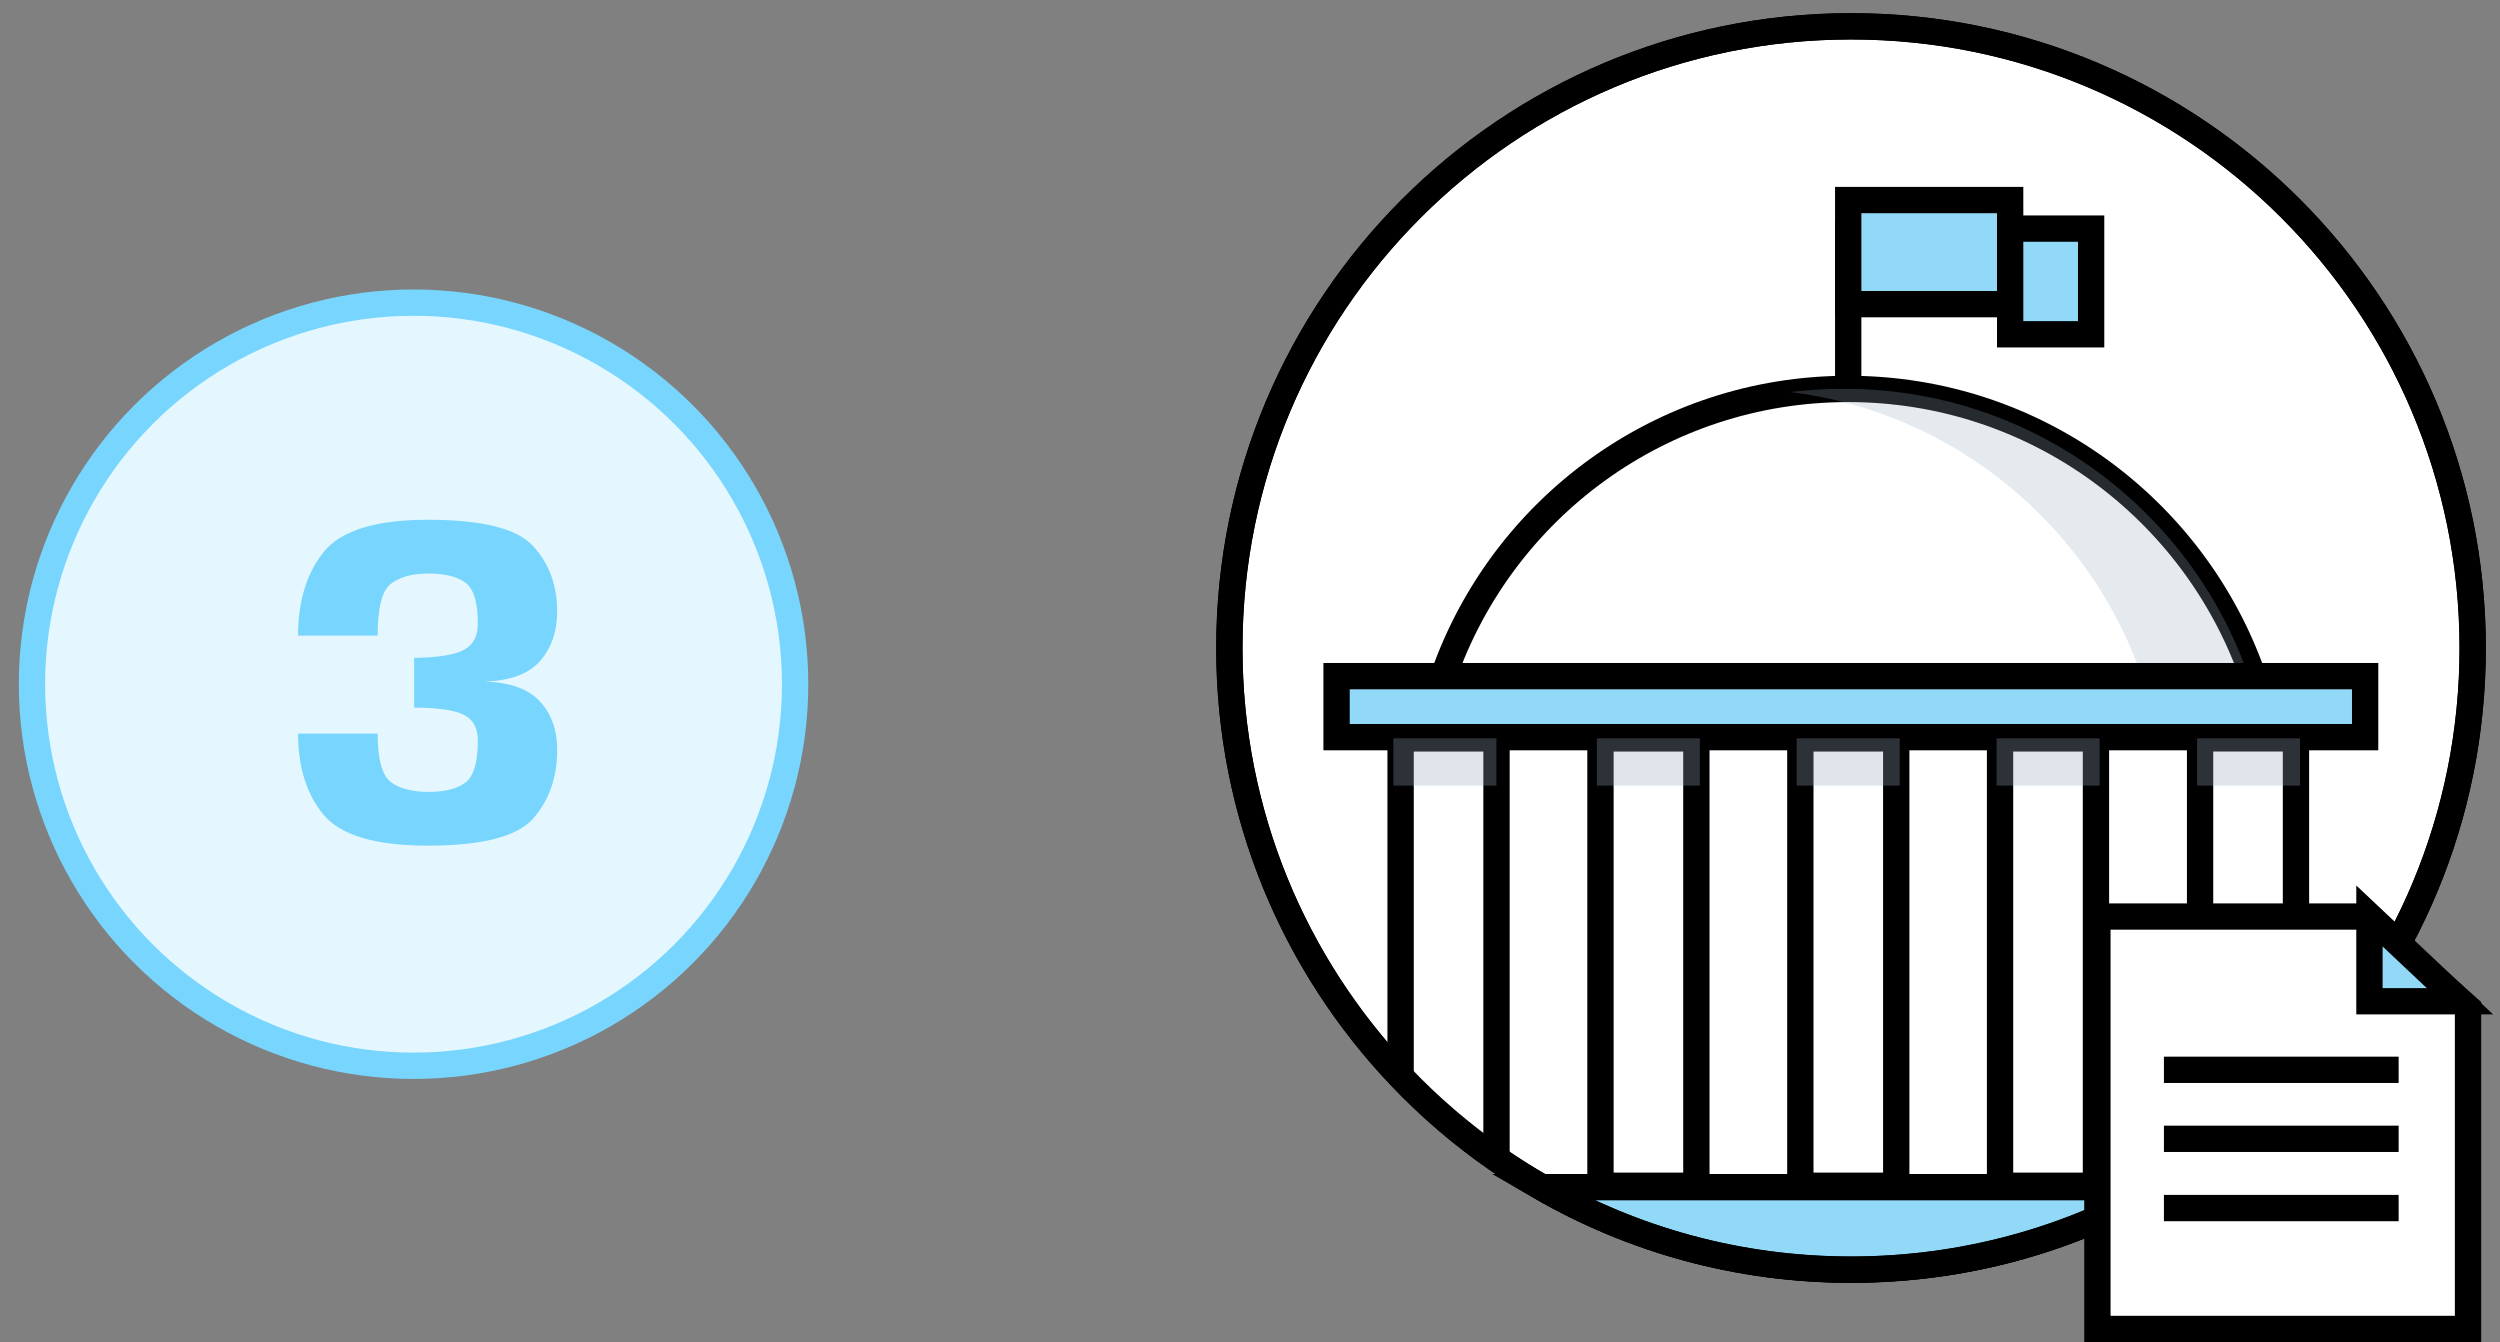 <svg xmlns="http://www.w3.org/2000/svg" width="95" height="51" viewBox="0 0 95 51" fill="none"><rect x="0" y="0" width="95" height="51" fill="#808080" stroke="none"/><circle cx="15.715" cy="26" r="14.5" fill="#E4F7FF" stroke="#78D5FD"></circle><path d="M16.259 32.135C18.323 32.135 19.658 31.79 20.264 31.1C20.87 30.404 21.173 29.537 21.173 28.499C21.173 27.743 20.957 27.131 20.525 26.663C20.099 26.189 19.4 25.934 18.428 25.898C19.394 25.868 20.093 25.607 20.525 25.115C20.957 24.617 21.173 23.99 21.173 23.234C21.173 22.238 20.867 21.41 20.255 20.75C19.649 20.084 18.32 19.751 16.268 19.751C14.288 19.751 12.968 20.156 12.308 20.966C11.654 21.776 11.327 22.838 11.327 24.152H14.351C14.351 23.102 14.516 22.448 14.846 22.19C15.182 21.926 15.662 21.794 16.286 21.794C16.898 21.794 17.363 21.908 17.681 22.136C17.999 22.364 18.158 22.889 18.158 23.711C18.158 24.173 17.984 24.5 17.636 24.692C17.288 24.884 16.655 24.986 15.737 24.998V26.888C16.655 26.894 17.288 26.987 17.636 27.167C17.984 27.347 18.158 27.671 18.158 28.139C18.158 28.967 17.999 29.501 17.681 29.741C17.369 29.975 16.904 30.092 16.286 30.092C15.656 30.092 15.176 29.966 14.846 29.714C14.516 29.456 14.351 28.844 14.351 27.878H11.327C11.327 29.156 11.651 30.185 12.299 30.965C12.953 31.745 14.273 32.135 16.259 32.135Z" fill="#78D5FD"></path><path d="M93.962 24.625C93.962 31.043 91.405 36.862 87.247 41.114C86.143 42.247 84.92 43.279 83.603 44.169C83.119 44.501 82.623 44.81 82.109 45.106C78.642 47.105 74.626 48.244 70.339 48.244C66.051 48.244 62.035 47.105 58.568 45.106C57.983 44.774 57.416 44.412 56.867 44.033C55.544 43.113 54.328 42.069 53.223 40.907C49.189 36.666 46.715 30.942 46.715 24.625C46.715 11.576 57.292 1 70.339 1C83.385 1 93.962 11.582 93.962 24.625Z" fill="white" stroke="black" stroke-miterlimit="10"></path><path d="M53.223 40.907V28.059H56.867V44.033" fill="white"></path><path d="M53.223 40.907V28.059H56.867V44.033" stroke="black" stroke-miterlimit="10"></path><path d="M64.462 28.059H60.818V45.059H64.462V28.059Z" fill="white" stroke="black" stroke-miterlimit="10"></path><path d="M72.057 28.059H68.413V45.059H72.057V28.059Z" fill="white" stroke="black" stroke-miterlimit="10"></path><path d="M79.646 28.059H76.002V45.059H79.646V28.059Z" fill="white" stroke="black" stroke-miterlimit="10"></path><path d="M87.247 28.059V41.12C86.143 42.253 84.92 43.285 83.603 44.175V28.059H87.247Z" fill="white" stroke="black" stroke-miterlimit="10"></path><path d="M82.109 45.112C78.642 47.111 74.626 48.25 70.338 48.25C66.051 48.25 62.035 47.111 58.568 45.112H82.109Z" fill="#92D9F7" stroke="black" stroke-miterlimit="10"></path><path d="M54.853 25.693C57.074 19.334 63.115 14.779 70.232 14.779C77.343 14.779 83.391 19.34 85.611 25.693" fill="white"></path><path d="M54.853 25.693C57.074 19.334 63.115 14.779 70.232 14.779C77.343 14.779 83.391 19.34 85.611 25.693" stroke="black" stroke-miterlimit="10"></path><g style="mix-blend-mode:multiply" opacity="0.25"><path d="M85.446 25.693H81.383C79.387 19.957 74.248 15.674 68.041 14.897C68.703 14.814 69.382 14.773 70.067 14.773C77.19 14.773 83.231 19.334 85.446 25.693Z" fill="#98AAC0"></path></g><path d="M70.232 14.773V8.343" stroke="black" stroke-miterlimit="10"></path><path d="M76.386 7.602H70.232V11.558H76.386V7.602Z" fill="#92D9F7" stroke="black" stroke-miterlimit="10"></path><path d="M79.463 8.687H76.386V12.703H79.463V8.687Z" fill="#92D9F7" stroke="black" stroke-miterlimit="10"></path><path d="M89.875 25.693H50.79V28.012H89.875V25.693Z" fill="#92D9F7" stroke="black" stroke-miterlimit="10"></path><g opacity="0.3"><path d="M56.861 28.059H52.951V29.851H56.861V28.059Z" fill="#98AAC0"></path><path opacity="0.25" d="M56.861 28.059H52.951V29.851H56.861V28.059Z" fill="#98AAC0"></path></g><g opacity="0.3"><path d="M64.592 28.059H60.682V29.851H64.592V28.059Z" fill="#98AAC0"></path><path opacity="0.25" d="M64.592 28.059H60.682V29.851H64.592V28.059Z" fill="#98AAC0"></path></g><g opacity="0.3"><path d="M72.187 28.059H68.277V29.851H72.187V28.059Z" fill="#98AAC0"></path><path opacity="0.25" d="M72.187 28.059H68.277V29.851H72.187V28.059Z" fill="#98AAC0"></path></g><g opacity="0.3"><path d="M79.782 28.059H75.872V29.851H79.782V28.059Z" fill="#98AAC0"></path><path opacity="0.25" d="M79.782 28.059H75.872V29.851H79.782V28.059Z" fill="#98AAC0"></path></g><g opacity="0.3"><path d="M87.401 28.059H83.491V29.851H87.401V28.059Z" fill="#98AAC0"></path><path opacity="0.25" d="M87.401 28.059H83.491V29.851H87.401V28.059Z" fill="#98AAC0"></path></g><path d="M93.962 24.625C93.962 31.043 91.405 36.862 87.247 41.114C86.143 42.247 84.92 43.279 83.603 44.169C83.119 44.501 82.623 44.81 82.109 45.106C78.642 47.105 74.626 48.244 70.339 48.244C66.051 48.244 62.035 47.105 58.568 45.106C57.983 44.774 57.416 44.412 56.867 44.033C55.544 43.113 54.328 42.069 53.223 40.907C49.189 36.666 46.715 30.942 46.715 24.625C46.715 11.576 57.292 1 70.339 1C83.385 1 93.962 11.582 93.962 24.625Z" stroke="black" stroke-miterlimit="10"></path><path d="M93.785 50.5H79.701V34.828H89.893L93.785 38.302V50.5Z" fill="white" stroke="black" stroke-miterlimit="10"></path><path d="M89.697 34.766C89.698 34.766 89.698 34.766 89.698 34.766L89.697 34.766ZM90.039 38.048V34.807L93.477 38.048L90.039 38.048Z" fill="#92D9F7" stroke="black" stroke-miterlimit="10"></path><path d="M82.229 40.653H91.148" stroke="black" stroke-miterlimit="10"></path><path d="M82.229 43.275H91.148" stroke="black" stroke-miterlimit="10"></path><path d="M82.229 45.906H91.148" stroke="black" stroke-miterlimit="10"></path></svg>